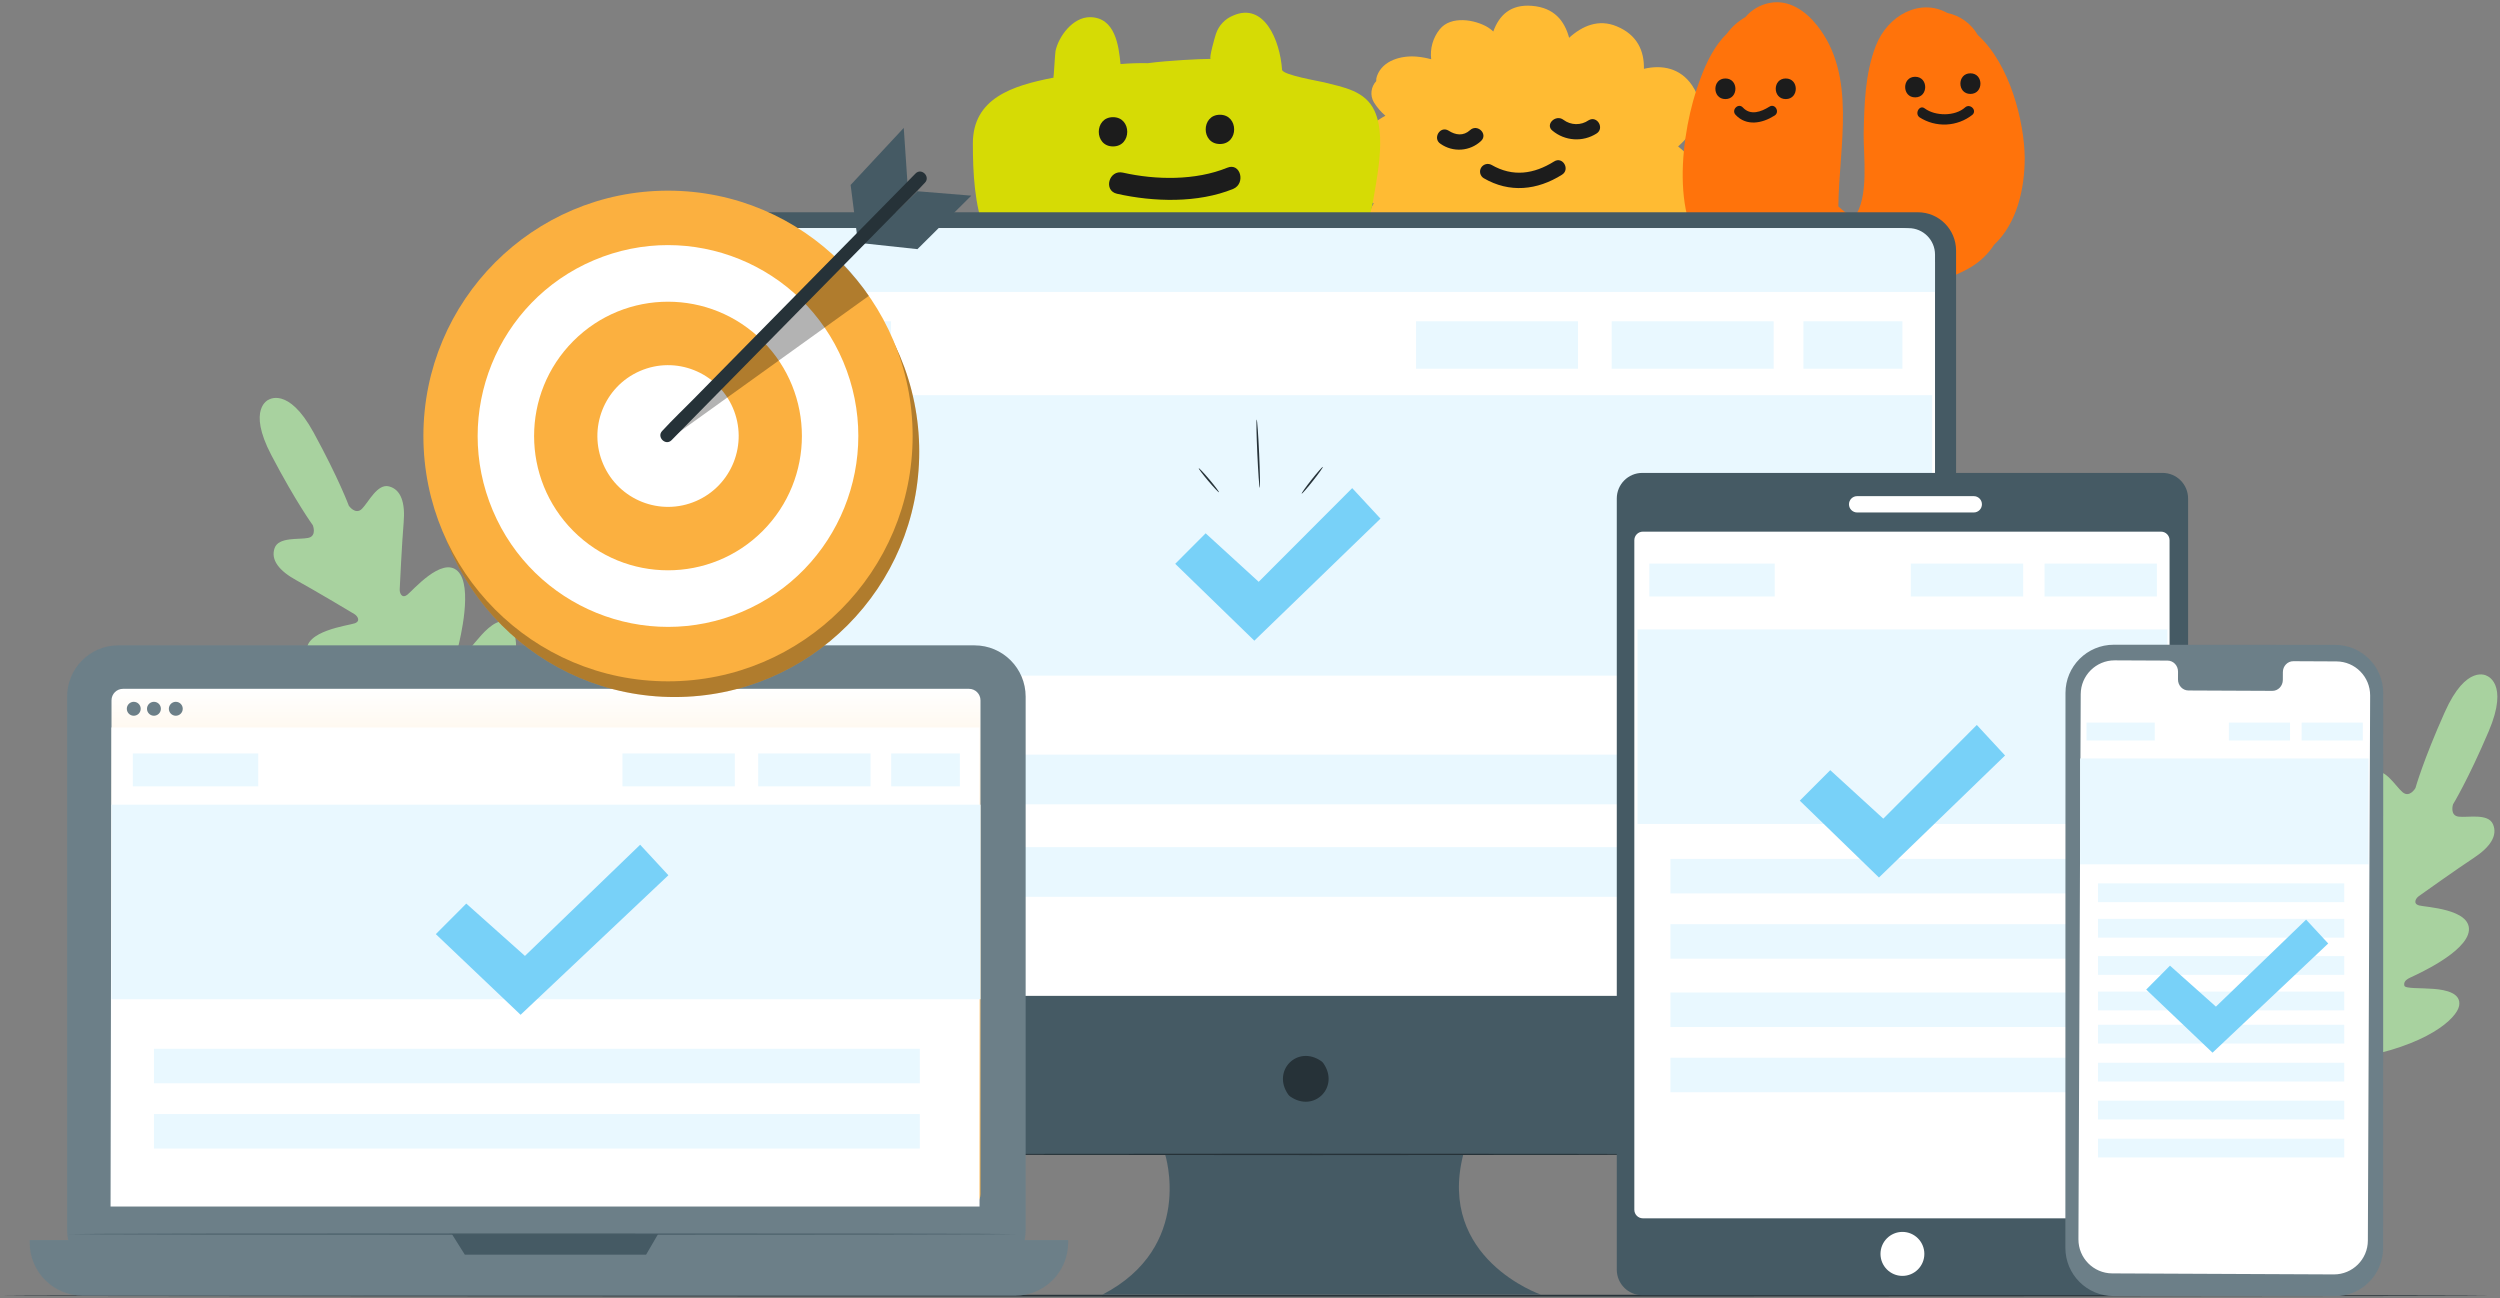 <svg width="645" height="335" viewBox="0 0 645 335" fill="none" xmlns="http://www.w3.org/2000/svg">
<rect x="0" y="0" width="645" height="335" fill="#808080" stroke="none"/>
<path d="M432.948 37.787C437.583 33.679 440.606 28.008 436.584 22.059C433.494 17.501 428.766 16.679 424.132 17.753C424.225 13.141 422.427 8.967 417.06 6.768C412.478 4.873 408.27 6.622 404.834 9.749C403.648 5.377 400.998 1.971 395.245 1.507C389.691 1.057 386.774 3.959 385.269 8.133C384.862 7.74 384.416 7.389 383.938 7.086C380.621 5.045 374.335 3.946 371.445 7.563C370.581 8.641 369.942 9.879 369.565 11.205C369.188 12.532 369.08 13.92 369.248 15.288C368.045 14.954 366.815 14.727 365.572 14.612C361.577 14.254 356.715 15.553 355.264 19.608C355.104 20.03 355.036 20.482 355.064 20.933C354.388 21.655 353.963 22.574 353.853 23.555C353.743 24.535 353.952 25.526 354.451 26.378C355.26 27.686 356.266 28.861 357.435 29.863C355.372 30.941 353.558 32.435 352.107 34.249C350.723 35.713 349.698 37.477 349.113 39.401C348.529 41.325 348.4 43.358 348.738 45.34C349.008 46.907 349.671 48.382 350.664 49.628C351.658 50.874 352.952 51.851 354.425 52.468C353.252 54.377 352.746 56.618 352.987 58.842C353.228 61.066 354.202 63.149 355.756 64.765C359.978 69.456 366.158 69.085 371.552 66.858C371.308 69.014 371.868 71.184 373.125 72.957C374.381 74.73 376.248 75.983 378.371 76.478C380.256 76.881 382.219 76.732 384.022 76.05C385.825 75.369 387.391 74.183 388.532 72.636C390.42 75.166 393.078 77.025 396.11 77.936C397.997 78.638 400.077 78.62 401.951 77.886C403.825 77.152 405.36 75.754 406.259 73.961C410.148 77.075 415.075 78.4 420.376 75.697C426.889 72.384 428.54 66.169 427.741 59.889C429.718 59.858 431.653 59.322 433.36 58.331C435.068 57.34 436.49 55.928 437.49 54.231C441.672 47.751 438.129 41.789 432.948 37.787Z" fill="#FFBB33"/>
<path d="M400.985 41.643C395.751 44.916 390.331 45.737 384.79 42.531C384.334 42.288 383.801 42.23 383.304 42.37C382.806 42.511 382.382 42.837 382.122 43.282C381.861 43.727 381.784 44.254 381.907 44.754C382.029 45.254 382.342 45.687 382.779 45.963C389.438 49.858 396.59 49.103 402.996 45.075C405.167 43.71 403.183 40.278 400.985 41.643Z" fill="#1C1C1C"/>
<path d="M379.277 33.574C377.572 35.137 375.561 34.898 373.71 33.693C371.512 32.368 369.514 35.773 371.685 37.125C373.242 38.211 375.128 38.73 377.025 38.595C378.922 38.46 380.715 37.679 382.1 36.383C384.005 34.607 381.168 31.838 379.277 33.574Z" fill="#1C1C1C"/>
<path d="M409.842 31.043C408.889 31.701 407.753 32.044 406.593 32.023C405.433 32.001 404.31 31.617 403.383 30.923C401.372 29.373 398.522 32.169 400.559 33.732C402.122 35.031 404.059 35.803 406.091 35.937C408.123 36.07 410.145 35.558 411.866 34.474C414.077 33.136 412.066 29.691 409.842 31.043Z" fill="#1C1C1C"/>
<path d="M355.659 43.063C356.285 37.948 356.456 32.513 354.616 28.568C352.206 23.397 346.591 22.509 341.621 21.245C340.445 20.943 330.903 19.358 330.77 17.999C330.239 10.279 326.084 0.522 318.155 4.013C317.115 4.432 316.179 5.071 315.412 5.885C314.646 6.7 314.067 7.672 313.716 8.732C313.526 9.222 311.819 15.187 312.369 15.205H312.008C309.637 15.205 301.404 15.602 296.149 16.3C293.795 16.253 291.439 16.329 289.092 16.526C288.637 11.752 287.708 4.485 281.22 4.428C276.762 4.428 273.138 9.373 272.323 13.148C272.19 13.809 271.867 20.037 271.772 20.094H271.488C261.225 22.132 250.962 25.322 251 37.08C251 51.896 252.669 71.053 271.241 73.412C274.201 73.707 277.187 73.219 279.895 71.996C282.604 70.773 284.939 68.859 286.664 66.448C287.928 64.767 288.815 62.836 289.263 60.786C291.331 66.806 297.762 70.789 305.805 70.336C311.933 69.977 316.941 68.071 320.868 62.126C322.025 64.579 323.447 67.674 326.065 69.128C331.453 72.147 338.092 70.826 343.328 68.203C350.158 64.768 353.174 58.407 354.369 51.217C354.767 48.933 355.28 46.007 355.659 43.063Z" fill="#D6DB05"/>
<path d="M287.158 30.229C282.263 30.229 282.263 37.779 287.158 37.779C292.052 37.779 292.052 30.229 287.158 30.229Z" fill="#1C1C1C"/>
<path d="M314.74 29.606C309.846 29.606 309.846 37.156 314.74 37.156C319.634 37.156 319.634 29.606 314.74 29.606Z" fill="#1C1C1C"/>
<path d="M316.637 43.271C308.461 46.611 298.198 46.461 289.699 44.535C286.114 43.724 284.596 49.178 288.182 49.99C297.667 52.123 309.049 52.444 318.155 48.744C321.493 47.329 320.033 41.855 316.637 43.271Z" fill="#1C1C1C"/>
<path d="M510.264 9.032C509.434 7.585 508.305 6.329 506.951 5.349C505.597 4.368 504.049 3.685 502.41 3.345C495.425 -0.549 487.024 3.876 483.939 11.876C481.174 19.025 480.987 26.918 480.827 34.465C480.72 39.781 482.349 51.262 478.303 56.138C476.837 55.37 475.488 54.399 474.296 53.255C474.429 37.734 479.157 19.49 468.753 6.494C465.828 2.84 461.608 -0.15 456.733 0.727C454.22 1.164 451.944 2.473 450.308 4.421C448.453 5.474 446.842 6.905 445.58 8.62C442.348 11.756 440.238 16.088 438.635 20.46C433.507 34 430.475 58.902 442.535 67.566C443.767 68.728 445.173 69.692 446.702 70.423C451.317 72.355 456.255 73.405 461.26 73.519C462.81 80.283 463.638 88.282 459.684 94.355C457.347 97.956 463.13 101.291 465.454 97.704C470.022 90.674 469.728 81.678 468.125 73.652C472.319 73.652 476.446 73.479 480.279 73.586H481.334C480.87 74.162 480.62 74.88 480.627 75.619C480.627 84.256 480.119 93.704 486.957 100.122C490.083 103.059 494.811 98.368 491.672 95.418C486.33 90.382 487.278 82.316 487.305 75.619C487.329 74.919 487.117 74.231 486.704 73.665C494.383 73.665 502.29 72.815 508.808 68.722C511.088 67.298 513.026 65.393 514.484 63.141C520.441 57.56 522.364 48.591 522.377 40.791C522.311 31.449 518.544 16.5 510.264 9.032Z" fill="#FF730B"/>
<path d="M445.153 20.247C441.707 20.247 441.707 25.562 445.153 25.562C448.599 25.562 448.599 20.247 445.153 20.247Z" fill="#1C1C1C"/>
<path d="M460.727 20.247C457.281 20.247 457.281 25.562 460.727 25.562C464.173 25.562 464.173 20.247 460.727 20.247Z" fill="#1C1C1C"/>
<path d="M494.116 19.809C490.67 19.809 490.67 25.124 494.116 25.124C497.562 25.124 497.562 19.809 494.116 19.809Z" fill="#1C1C1C"/>
<path d="M508.367 18.918C504.921 18.918 504.921 24.234 508.367 24.234C511.812 24.234 511.812 18.918 508.367 18.918Z" fill="#1C1C1C"/>
<path d="M456.492 27.529C454.355 28.858 451.631 29.881 449.654 27.728C448.492 26.466 446.609 28.353 447.771 29.615C450.576 32.645 454.676 31.834 457.841 29.815C459.297 28.898 457.948 26.572 456.492 27.529Z" fill="#1C1C1C"/>
<path d="M506.977 27.729C504.4 30.041 499.298 30.001 496.573 27.968C495.238 26.931 493.902 29.297 495.238 30.267C497.296 31.591 499.719 32.24 502.168 32.124C504.616 32.007 506.966 31.13 508.887 29.615C510.156 28.459 508.26 26.572 506.977 27.729Z" fill="#1C1C1C"/>
<path d="M69.335 103.104C69.335 103.104 63.659 105.32 70.005 117.424C76.343 129.527 80.707 135.511 80.707 135.511C80.707 135.511 81.838 138.326 79.475 138.789C77.103 139.261 71.87 138.48 70.847 141.413C69.788 144.446 72.006 147.27 76.479 149.721C80.942 152.164 90.529 157.884 91.398 158.411C92.249 158.919 93.109 160.227 91.543 160.808C89.977 161.389 78.244 162.76 79.222 168.308C80.2 173.856 93.761 178.623 95.237 179.168C96.713 179.722 97.066 180.339 96.957 181.147C96.849 181.955 92.856 182.046 89.534 182.573C86.211 183.099 82.454 184.298 83.287 187.449C84.12 190.599 92.195 197.155 111.633 198.826L120.686 199.007L125.52 191.28C134.864 174.101 133.877 163.732 131.722 161.298C129.558 158.856 126.489 161.344 124.217 163.832C121.944 166.319 119.663 169.606 118.939 169.252C118.205 168.898 117.889 168.253 118.251 166.719C118.604 165.184 122.135 151.219 118.07 147.333C114.005 143.447 106.373 152.509 105.033 153.489C103.693 154.479 103.077 153.035 103.123 152.046C103.168 151.038 103.711 139.86 104.146 134.776C104.58 129.691 103.457 126.277 100.352 125.487C97.356 124.724 95.11 129.527 93.408 131.252C91.715 132.978 89.995 130.472 89.995 130.472C89.995 130.472 87.433 123.516 80.879 111.531C74.315 99.545 69.236 103.177 69.236 103.177" fill="#A8D29F"/>
<path d="M641.582 174.345C641.582 174.345 636.34 171.231 630.764 183.707C625.178 196.183 623.186 203.32 623.186 203.32C623.186 203.32 621.674 205.953 619.845 204.373C618.016 202.793 615.391 198.18 612.467 199.179C609.434 200.214 608.592 203.71 609.425 208.75C610.258 213.78 611.697 224.876 611.815 225.883C611.942 226.873 611.444 228.353 610.031 227.482C608.61 226.61 600.29 218.193 596.542 222.388C592.794 226.592 597.429 240.23 597.9 241.728C598.38 243.226 598.117 243.889 597.411 244.307C596.714 244.715 594.179 241.628 591.716 239.331C589.254 237.034 585.995 234.8 584.03 237.406C582.075 240.012 581.921 250.427 592.604 266.798L598.054 274.062L607.107 273.109C626.345 269.876 633.878 262.703 634.457 259.489C635.037 256.274 631.189 255.384 627.839 255.13C624.481 254.867 620.497 255.103 620.325 254.304C620.153 253.505 620.461 252.86 621.882 252.197C623.304 251.534 636.44 245.696 636.974 240.085C637.508 234.473 625.703 234.055 624.1 233.601C622.498 233.147 623.249 231.776 624.055 231.204C624.879 230.614 633.977 224.14 638.232 221.343C642.488 218.547 644.479 215.55 643.176 212.618C641.926 209.785 636.766 210.974 634.367 210.702C631.968 210.429 632.873 207.533 632.873 207.533C632.873 207.533 636.748 201.222 642.098 188.646C647.449 176.071 641.465 174.309 641.465 174.309" fill="#A8D29F"/>
<path d="M642.468 334.284C642.468 334.411 498.701 334.52 321.4 334.52C144.037 334.52 0.306 334.411 0.306 334.284C0.306 334.157 144.037 334.048 321.4 334.048C498.701 334.048 642.468 334.148 642.468 334.284Z" fill="#263238"/>
<path d="M494.817 54.765H179.616C174.184 54.765 169.775 59.187 169.775 64.635V287.931C169.775 293.379 174.184 297.8 179.616 297.8H300.587C300.587 297.8 308.282 321.663 284.427 334.012H397.548C397.548 334.012 370.614 324.75 377.54 297.8H494.826C500.258 297.8 504.667 293.379 504.667 287.931V64.635C504.658 59.178 500.249 54.765 494.817 54.765Z" fill="#455A64"/>
<path d="M341.426 274.311C345.718 280.458 339 287.186 332.871 282.891C332.672 282.746 332.482 282.564 332.346 282.364C328.073 276.217 334.772 269.498 340.901 273.784C341.1 273.92 341.281 274.111 341.426 274.311Z" fill="#263238"/>
<path d="M499.235 256.94H175.198V67.659C175.198 62.792 179.127 58.851 183.98 58.851H490.453C495.306 58.851 499.235 62.792 499.235 67.659V256.94Z" fill="white"/>
<path d="M499.235 75.313H175.198V67.168C175.198 62.574 178.91 58.86 183.482 58.86H492.427C496.184 58.86 499.235 61.911 499.235 65.689V75.313Z" fill="#E9F8FF"/>
<path d="M185.519 69.711C186.774 69.711 187.791 68.691 187.791 67.432C187.791 66.173 186.774 65.153 185.519 65.153C184.264 65.153 183.247 66.173 183.247 67.432C183.247 68.691 184.264 69.711 185.519 69.711Z" fill="#E0E0E0"/>
<path d="M192.309 69.711C193.564 69.711 194.581 68.691 194.581 67.432C194.581 66.173 193.564 65.153 192.309 65.153C191.054 65.153 190.037 66.173 190.037 67.432C190.037 68.691 191.054 69.711 192.309 69.711Z" fill="#E0E0E0"/>
<path d="M198.755 69.711C200.01 69.711 201.027 68.691 201.027 67.432C201.027 66.173 200.01 65.153 198.755 65.153C197.5 65.153 196.483 66.173 196.483 67.432C196.483 68.691 197.5 69.711 198.755 69.711Z" fill="#E0E0E0"/>
<path d="M438.469 297.828C438.469 297.937 393.619 298.018 338.294 298.018C282.96 298.018 238.11 297.937 238.11 297.828C238.11 297.719 282.951 297.637 338.294 297.637C393.61 297.637 438.469 297.719 438.469 297.828Z" fill="#263238"/>
<path d="M498.493 101.954H175.307V174.312H498.493V101.954Z" fill="#E9F8FF"/>
<path d="M229.889 82.895H183.247V95.135H229.889V82.895Z" fill="#E9F8FF"/>
<path d="M490.824 82.895H465.285V95.135H490.824V82.895Z" fill="#E9F8FF"/>
<path d="M457.608 82.895H415.818V95.135H457.608V82.895Z" fill="#E9F8FF"/>
<path d="M407.126 82.895H365.336V95.135H407.126V82.895Z" fill="#E9F8FF"/>
<path d="M475.878 194.697H191.042V207.518H475.878V194.697Z" fill="#E9F8FF"/>
<path d="M475.878 218.559H191.042V231.38H475.878V218.559Z" fill="#E9F8FF"/>
<path d="M303.203 145.465L311.052 137.593L324.741 150.105L348.868 125.934L356.165 133.807L323.618 165.296L303.203 145.465Z" fill="#78D1F8"/>
<path d="M314.493 126.997C314.393 127.078 313.144 125.762 311.704 124.055C310.265 122.348 309.178 120.895 309.278 120.813C309.378 120.731 310.627 122.048 312.066 123.755C313.497 125.462 314.583 126.915 314.493 126.997Z" fill="#263238"/>
<path d="M325.022 125.853C324.895 125.862 324.605 121.921 324.388 117.054C324.162 112.187 324.089 108.237 324.225 108.237C324.352 108.228 324.642 112.169 324.859 117.036C325.076 121.894 325.149 125.843 325.022 125.853Z" fill="#263238"/>
<path d="M341.291 120.459C341.39 120.541 340.259 122.148 338.747 124.055C337.244 125.961 335.94 127.442 335.832 127.36C335.732 127.278 336.864 125.671 338.376 123.764C339.887 121.857 341.191 120.377 341.291 120.459Z" fill="#263238"/>
<path d="M557.946 334.166H423.712C420.082 334.166 417.13 331.215 417.13 327.565V128.613C417.13 124.972 420.073 122.012 423.712 122.012H557.946C561.576 122.012 564.528 124.963 564.528 128.613V327.565C564.528 331.215 561.576 334.166 557.946 334.166Z" fill="#455A64"/>
<path d="M496.483 323.506C496.483 326.639 493.948 329.181 490.825 329.181C487.701 329.181 485.166 326.639 485.166 323.506C485.166 320.373 487.701 317.831 490.825 317.831C493.948 317.831 496.483 320.373 496.483 323.506Z" fill="white"/>
<path d="M509.239 132.218H479.137C477.978 132.218 477.036 131.273 477.036 130.111C477.036 128.949 477.978 128.004 479.137 128.004H509.239C510.398 128.004 511.339 128.949 511.339 130.111C511.339 131.273 510.398 132.218 509.239 132.218Z" fill="white"/>
<path d="M557.548 314.326H423.857C422.644 314.326 421.657 313.336 421.657 312.12V139.373C421.657 138.156 422.644 137.166 423.857 137.166H557.548C558.761 137.166 559.747 138.156 559.747 139.373V312.12C559.747 313.336 558.761 314.326 557.548 314.326Z" fill="white"/>
<path d="M559.186 162.39H422.481V212.585H559.186V162.39Z" fill="#E9F8FF"/>
<path d="M457.88 145.402H425.523V153.892H457.88V145.402Z" fill="#E9F8FF"/>
<path d="M556.479 145.402H527.49V153.892H556.479V145.402Z" fill="#E9F8FF"/>
<path d="M521.977 145.402H492.988V153.892H521.977V145.402Z" fill="#E9F8FF"/>
<path d="M547.688 238.435H430.973V247.334H547.688V238.435Z" fill="#E9F8FF"/>
<path d="M547.688 221.601H430.973V230.499H547.688V221.601Z" fill="#E9F8FF"/>
<path d="M547.688 272.894H430.973V281.792H547.688V272.894Z" fill="#E9F8FF"/>
<path d="M547.688 256.069H430.973V264.967H547.688V256.069Z" fill="#E9F8FF"/>
<path d="M464.344 206.574L472.202 198.701L485.89 211.214L510.018 187.043L517.306 194.915L484.768 226.395L464.344 206.574Z" fill="#78D1F8"/>
<path d="M602.398 334.42L545.298 334.384C538.427 334.384 532.868 328.809 532.868 321.944L532.895 178.78C532.895 171.906 538.472 166.34 545.344 166.34L602.443 166.377C609.315 166.377 614.873 171.952 614.873 178.816L614.846 321.98C614.837 328.854 609.269 334.42 602.398 334.42Z" fill="#6C7F88"/>
<path d="M602.796 170.644L591.688 170.59C590.194 170.581 588.981 171.843 588.981 173.404L588.972 175.429C588.963 176.991 587.749 178.253 586.265 178.244L564.609 178.144C563.115 178.135 561.92 176.864 561.92 175.302L561.929 173.277C561.938 171.716 560.734 170.444 559.24 170.435L555.329 170.417L545.606 170.372C540.781 170.354 536.842 174.258 536.824 179.098L536.236 319.729C536.218 324.568 540.111 328.509 544.936 328.536L602.126 328.8C606.951 328.818 610.89 324.913 610.908 320.074L611.496 179.443C611.514 174.603 607.621 170.662 602.796 170.644Z" fill="white"/>
<path d="M611.08 195.678H536.661V222.999H611.08V195.678Z" fill="#E9F8FF"/>
<path d="M555.927 186.425H538.318V191.047H555.927V186.425Z" fill="#E9F8FF"/>
<path d="M609.604 186.425H593.824V191.047H609.604V186.425Z" fill="#E9F8FF"/>
<path d="M590.828 186.425H575.048V191.047H590.828V186.425Z" fill="#E9F8FF"/>
<path d="M604.815 237.073H541.279V241.913H604.815V237.073Z" fill="#E9F8FF"/>
<path d="M604.815 227.912H541.279V232.751H604.815V227.912Z" fill="#E9F8FF"/>
<path d="M604.815 255.833H541.279V260.672H604.815V255.833Z" fill="#E9F8FF"/>
<path d="M604.815 264.395H541.279V269.235H604.815V264.395Z" fill="#E9F8FF"/>
<path d="M604.815 274.192H541.279V279.032H604.815V274.192Z" fill="#E9F8FF"/>
<path d="M604.815 283.981H541.279V288.82H604.815V283.981Z" fill="#E9F8FF"/>
<path d="M604.815 293.778H541.279V298.618H604.815V293.778Z" fill="#E9F8FF"/>
<path d="M604.815 246.671H541.279V251.511H604.815V246.671Z" fill="#E9F8FF"/>
<path d="M553.718 255.306L559.856 249.141L571.707 259.71L594.974 237.264L600.678 243.42L570.829 271.596L553.718 255.306Z" fill="#78D1F8"/>
<path d="M251.427 330.525H30.508C23.22 330.525 17.317 324.605 17.317 317.295V179.733C17.317 172.424 23.22 166.504 30.508 166.504H251.427C258.715 166.504 264.618 172.424 264.618 179.733V317.295C264.618 324.605 258.715 330.525 251.427 330.525Z" fill="#6C7F88"/>
<path d="M261.911 334.284H21.328C13.777 334.284 7.657 328.146 7.657 320.573V319.938H275.591V320.573C275.582 328.146 269.462 334.284 261.911 334.284Z" fill="#6C7F88"/>
<path d="M257.294 173.023H23.962V311.538H257.294V173.023Z" fill="#6C7F88"/>
<path d="M116.587 318.394L119.919 323.697H166.697L169.784 318.394H116.587Z" fill="#455A64"/>
<path d="M249.997 311.094H31.73C30.091 311.094 28.77 309.759 28.77 308.124V180.687C28.77 179.043 30.1 177.717 31.73 177.717H250.006C251.644 177.717 252.966 179.052 252.966 180.687V308.124C252.966 309.759 251.635 311.094 249.997 311.094Z" fill="url(#paint0_linear_409_1459)"/>
<path d="M252.722 311.284H28.525L28.761 187.678H252.722V311.284Z" fill="white"/>
<path d="M47.148 182.866C47.148 183.856 46.342 184.664 45.355 184.664C44.368 184.664 43.563 183.856 43.563 182.866C43.563 181.876 44.368 181.068 45.355 181.068C46.351 181.068 47.148 181.867 47.148 182.866Z" fill="#6C7F88"/>
<path d="M36.302 182.866C36.302 183.856 35.496 184.664 34.509 184.664C33.523 184.664 32.717 183.856 32.717 182.866C32.717 181.876 33.523 181.068 34.509 181.068C35.496 181.068 36.302 181.867 36.302 182.866Z" fill="#6C7F88"/>
<path d="M41.508 182.866C41.508 183.856 40.702 184.664 39.715 184.664C38.728 184.664 37.923 183.856 37.923 182.866C37.923 181.876 38.728 181.068 39.715 181.068C40.711 181.068 41.508 181.867 41.508 182.866Z" fill="#6C7F88"/>
<path d="M262.49 318.394C262.49 318.485 207.6 318.557 139.908 318.557C72.189 318.557 17.317 318.485 17.317 318.394C17.317 318.303 72.198 318.23 139.908 318.23C207.609 318.23 262.49 318.303 262.49 318.394Z" fill="#455A64"/>
<path d="M252.957 207.609H28.761V257.803H252.957V207.609Z" fill="#E9F8FF"/>
<path d="M66.621 194.388H34.265V202.878H66.621V194.388Z" fill="#E9F8FF"/>
<path d="M247.643 194.388H229.926V202.878H247.643V194.388Z" fill="#E9F8FF"/>
<path d="M224.602 194.388H195.614V202.878H224.602V194.388Z" fill="#E9F8FF"/>
<path d="M189.584 194.388H160.595V202.878H189.584V194.388Z" fill="#E9F8FF"/>
<path d="M237.313 287.422H39.715V296.32H237.313V287.422Z" fill="#E9F8FF"/>
<path d="M237.313 270.588H39.715V279.486H237.313V270.588Z" fill="#E9F8FF"/>
<path d="M112.44 241.005L120.299 233.124L135.436 246.626L165.158 217.942L172.446 225.814L134.313 261.816L112.44 241.005Z" fill="#78D1F8"/>
<path d="M174.05 179.833C208.905 179.833 237.161 151.494 237.161 116.536C237.161 81.578 208.905 53.239 174.05 53.239C139.195 53.239 110.939 81.578 110.939 116.536C110.939 151.494 139.195 179.833 174.05 179.833Z" fill="#FBB040"/>
<path opacity="0.3" d="M174.05 179.833C208.905 179.833 237.161 151.494 237.161 116.536C237.161 81.578 208.905 53.239 174.05 53.239C139.195 53.239 110.939 81.578 110.939 116.536C110.939 151.494 139.195 179.833 174.05 179.833Z" fill="black"/>
<path d="M172.348 175.783C207.203 175.783 235.459 147.444 235.459 112.486C235.459 77.528 207.203 49.19 172.348 49.19C137.493 49.19 109.237 77.528 109.237 112.486C109.237 147.444 137.493 175.783 172.348 175.783Z" fill="#FBB040"/>
<path d="M191.464 157.839C216.437 147.247 228.12 118.356 217.558 93.309C206.997 68.263 178.191 56.545 153.218 67.138C128.245 77.73 116.562 106.621 127.123 131.668C137.684 156.714 166.491 168.432 191.464 157.839Z" fill="white"/>
<path d="M196.772 136.991C210.264 123.459 210.264 101.521 196.772 87.99C183.281 74.458 161.407 74.458 147.915 87.99C134.424 101.521 134.424 123.459 147.915 136.991C161.407 150.522 183.281 150.522 196.772 136.991Z" fill="#FBB040"/>
<path d="M179.602 129.264C188.837 125.248 193.078 114.485 189.074 105.223C185.07 95.961 174.338 91.708 165.103 95.724C155.869 99.74 151.628 110.503 155.632 119.765C159.636 129.027 170.368 133.28 179.602 129.264Z" fill="white"/>
<path d="M221.182 61.221L219.462 47.719L233.168 33L234.155 47.573L221.182 61.221Z" fill="#455A64"/>
<path d="M250.596 50.479L236.69 49.344L222.757 62.782L236.699 64.281L250.596 50.479Z" fill="#455A64"/>
<path opacity="0.3" d="M172.348 113.549L224.16 76.33C222.522 73.869 219.896 70.646 217.579 68.176L173.19 111.215L172.348 113.549Z" fill="black"/>
<path d="M236.21 44.759C234.047 46.965 231.874 49.162 229.71 51.369C224.504 56.662 219.299 61.947 214.093 67.241C207.819 73.615 201.554 79.98 195.28 86.354C189.83 91.893 184.389 97.423 178.939 102.961C176.295 105.649 173.525 108.264 170.981 111.043C170.945 111.079 170.909 111.124 170.863 111.161C169.324 112.722 171.723 115.129 173.262 113.567C175.426 111.36 177.599 109.163 179.763 106.957C184.968 101.663 190.174 96.378 195.38 91.085C201.654 84.711 207.919 78.346 214.193 71.971C219.643 66.433 225.084 60.903 230.534 55.364C233.177 52.676 235.948 50.061 238.492 47.283C238.528 47.246 238.564 47.201 238.609 47.165C240.149 45.612 237.749 43.197 236.21 44.759Z" fill="#263238"/>
<defs>
<linearGradient id="paint0_linear_409_1459" x1="140.868" y1="177.717" x2="140.868" y2="311.094" gradientUnits="userSpaceOnUse">
<stop stop-color="white"/>
<stop offset="1" stop-color="#FBB040"/>
</linearGradient>
</defs>
</svg>
